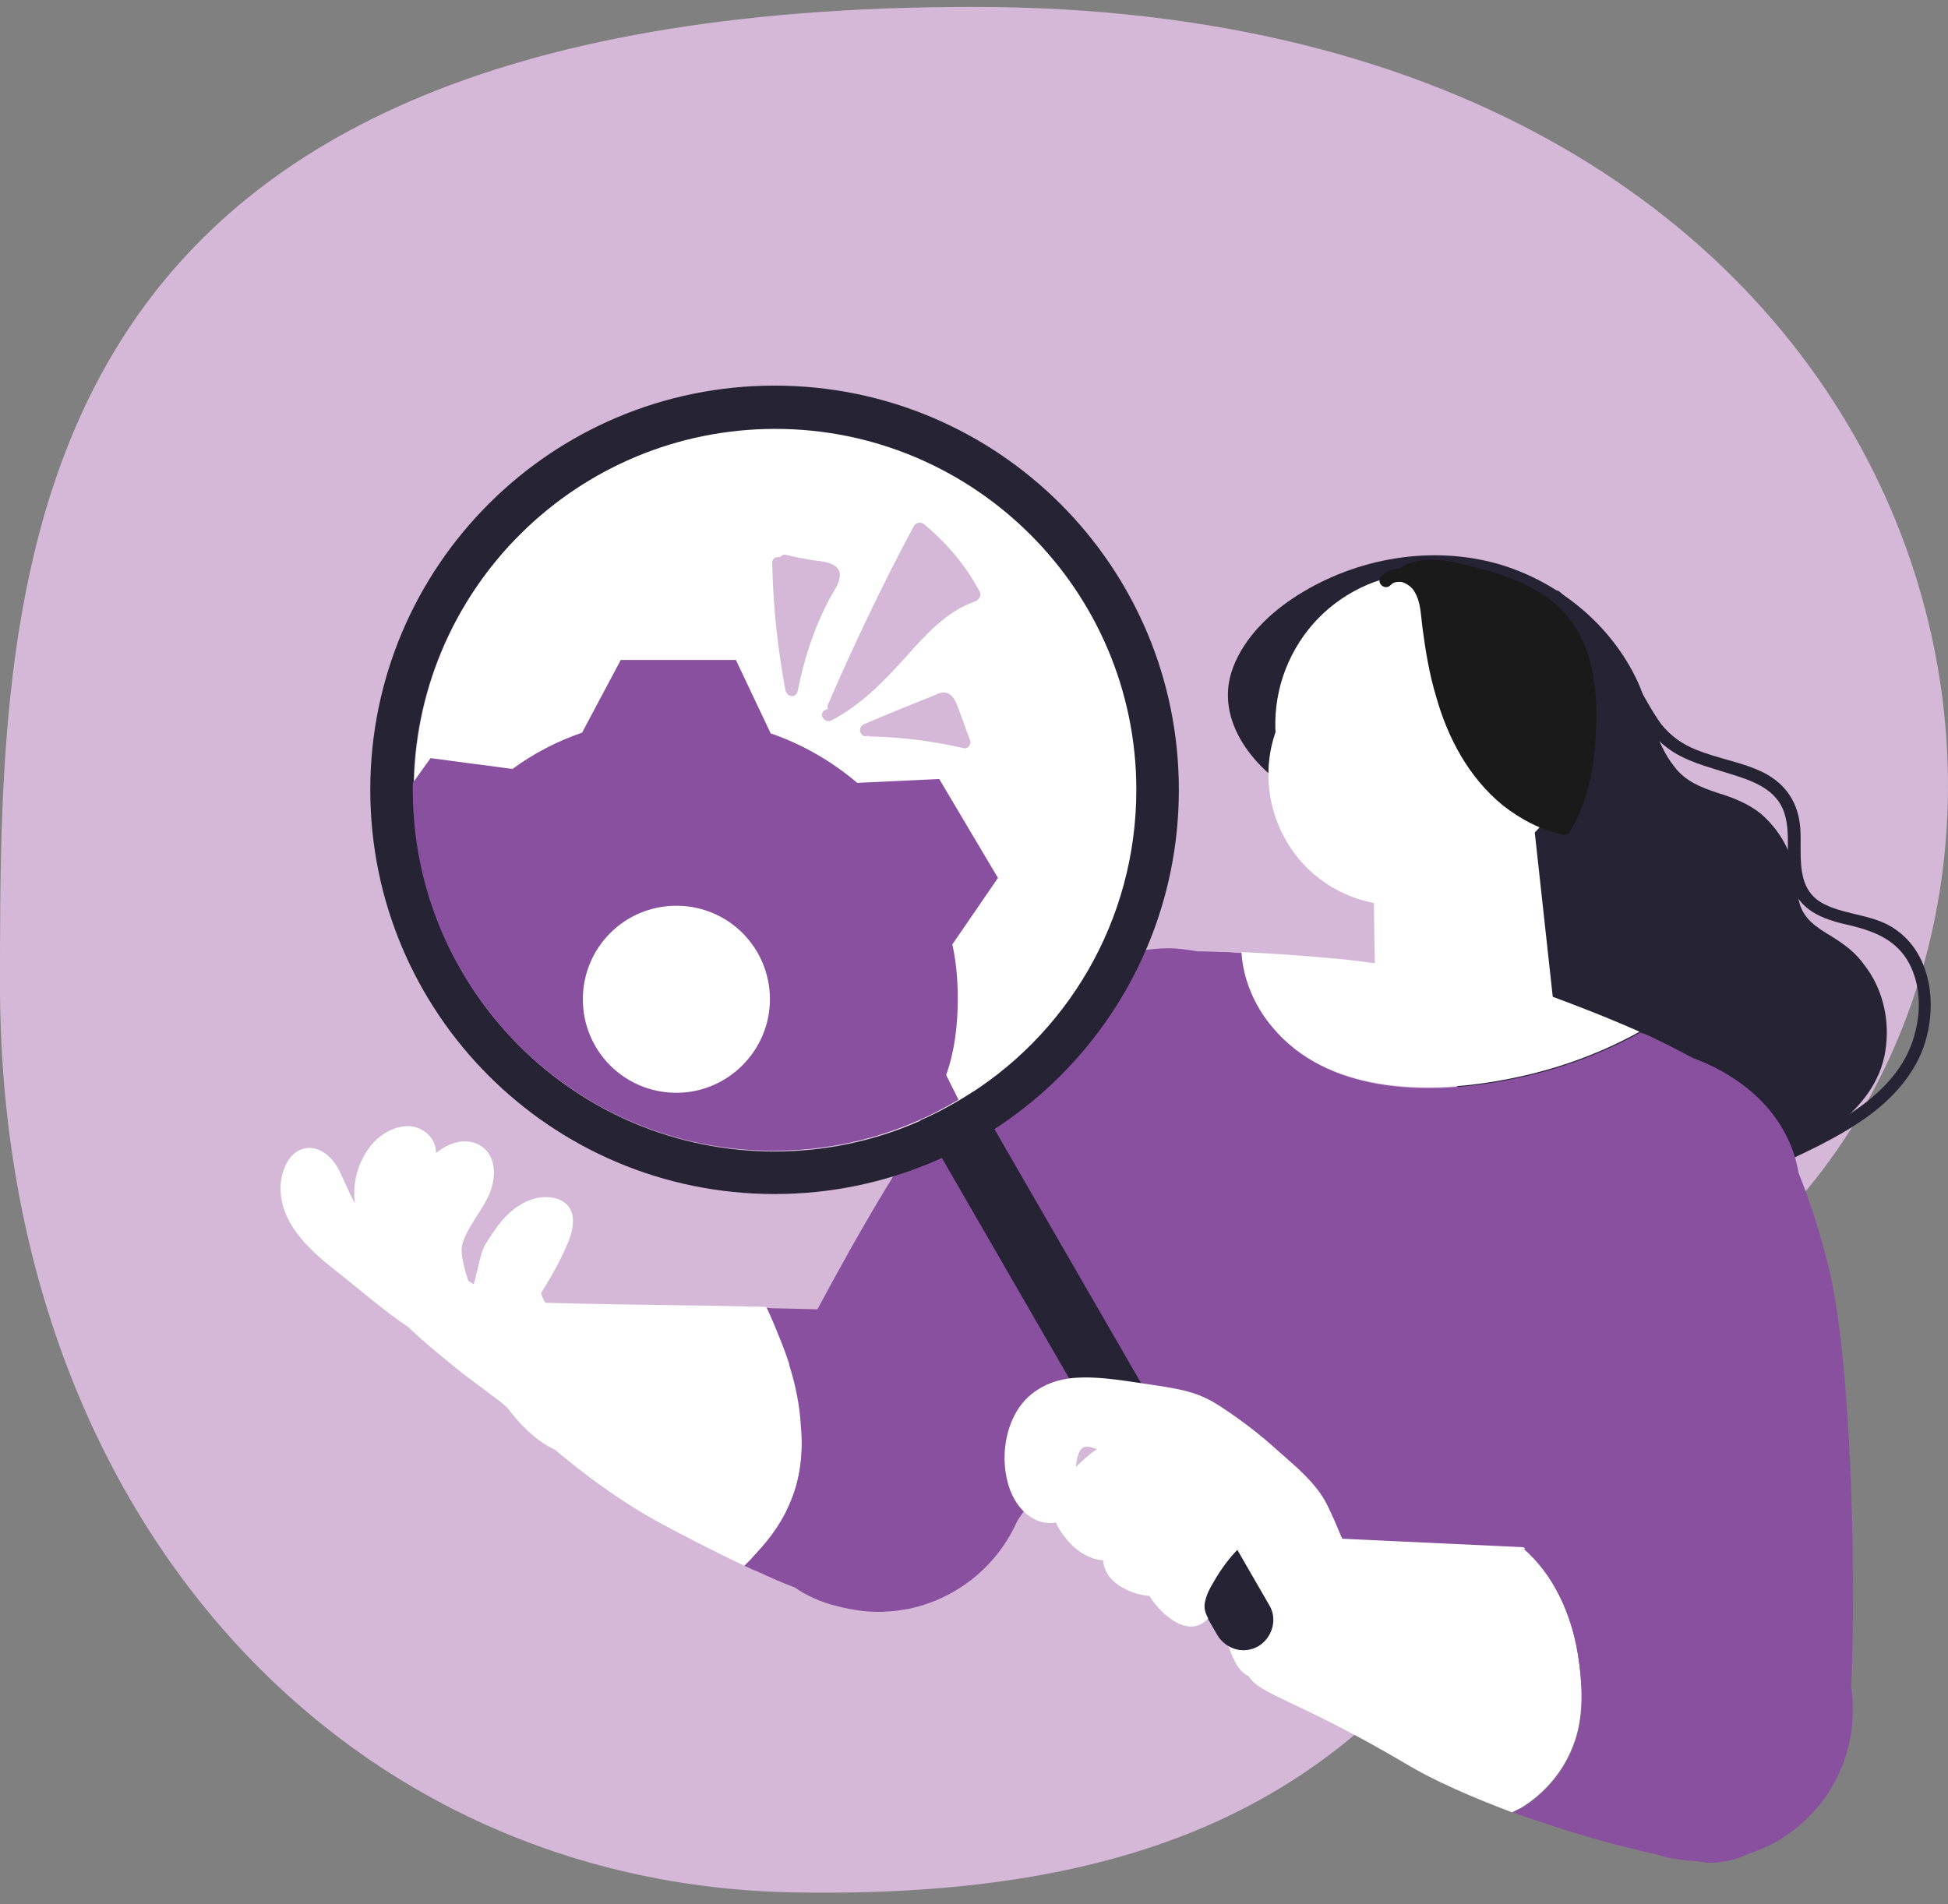 <svg width="180" height="176" viewBox="0 0 180 176" fill="none" xmlns="http://www.w3.org/2000/svg">
<rect x="0" y="0" width="180" height="176" fill="#808080" stroke="none"/>
<g id="Frame 48096997">
<g id="Group 48096622">
<path id="Vector 2" d="M1.46702e-05 91.02C0 139.463 31.106 174.13 73.385 174.898C135.359 176.025 135.583 139.912 162.207 115.017C199.299 80.335 179.883 0.638 89.941 0.638C3.04731e-05 0.638 -0 52.445 1.46702e-05 91.02Z" fill="#D5B8D8"/>
<g id="Group">
<path id="Vector" d="M174.286 96.567C174 99.567 172.286 101.924 170 103.781C167.214 106.067 164 107.853 160.857 109.638C157.857 111.281 154.714 112.924 151.214 113.281C147.857 113.567 144.5 112.567 141.571 110.853C138.928 109.281 136.285 107.067 135.285 103.995C134.785 102.353 134.714 100.638 134.5 98.995C134.357 97.067 134.142 95.138 134.071 93.21C134 91.424 134 89.638 134.143 87.853C134.285 85.995 134.642 84.21 135.071 82.353C135.214 81.638 135.428 80.781 135.214 80.067C135 79.21 134.214 78.924 133.5 78.638C129.143 76.924 124.285 75.781 120.214 73.567C116.071 71.353 112.071 66.638 113.928 61.71C115 58.853 117.428 56.567 119.928 54.995C125.357 51.567 132.285 50.353 138.5 52.138C144.071 53.781 148.928 57.781 151.357 63.067C152.5 65.638 152.928 68.638 154.714 70.853C155.714 72.21 157.214 72.781 158.714 73.281C160.142 73.71 161.571 74.281 162.714 75.21C163.785 76.138 164.643 77.281 165.214 78.567C165.857 80.067 165.857 81.638 166.214 83.21C166.571 84.924 167.857 85.71 169.286 86.567C170.428 87.281 171.5 88.067 172.285 89.21C173.857 91.21 174.571 93.924 174.286 96.567Z" fill="#252334"/>
<path id="Vector_2" d="M175.286 85.995C173.286 84.495 170.714 84.638 168.572 83.567C165.857 82.21 166.5 79.138 166.357 76.638C166.214 74.281 165.071 72.495 163 71.424C161 70.424 158.786 70.138 156.714 69.281C155.429 68.781 154.357 67.995 153.5 66.924C152.5 65.567 151.786 63.995 150.857 62.638C149 59.71 146.714 57.067 144.143 54.71C143.571 54.21 142.857 55.067 143.357 55.567C145.571 57.638 147.643 59.924 149.357 62.424C150.143 63.638 150.857 64.853 151.571 66.067C152.214 67.21 152.928 68.281 154 69.067C155.643 70.353 157.786 70.853 159.786 71.495C161.643 72.067 163.857 72.781 164.714 74.71C165.714 76.995 164.714 79.71 165.643 82.067C166.571 84.424 168.857 85.067 171.143 85.567C173.357 86.138 175.286 86.924 176.429 89.067C177.429 90.995 177.5 93.281 177 95.281C175.643 101.138 169.357 104.067 164.357 106.424C163.714 106.71 164.071 107.853 164.714 107.495C169.428 105.281 174.857 102.781 177.286 97.853C179.071 94.21 178.929 88.638 175.286 85.995Z" fill="#252334"/>
<path id="Vector_3" d="M144.071 73.995C140.214 80.71 131.571 82.995 124.857 79.138C118.143 75.281 115.857 66.638 119.714 59.924C123.571 53.21 132.214 50.924 138.929 54.781C145.643 58.71 147.928 67.281 144.071 73.995Z" fill="white"/>
<path id="Vector_4" d="M108.214 116.567C106.643 119.924 92.714 144.71 89.071 146.281C85.428 147.853 67.857 138.495 68.928 134.781C70 131.067 82.571 106.353 90 98.138C97.357 89.924 102 87.638 104.571 87.495C107.143 87.353 108.214 116.567 108.214 116.567Z" fill="#8A50A0"/>
<path id="Vector_5" d="M59.143 132.424C57.643 134.281 55.214 135.281 52.214 134.353C47.571 132.853 45.428 127.424 42.571 123.995C41.928 123.21 41.429 122.353 41.357 121.281C41.286 120.353 41.571 119.495 42.357 118.924C42.428 118.495 42.857 118.138 43.357 118.424C47.786 121.424 51.714 121.495 56.286 123.424C60.857 125.21 62.143 128.781 59.143 132.424Z" fill="white"/>
<path id="Vector_6" d="M73.143 138.567C72.286 140.71 70.857 142.567 69.286 144.21C69.143 144.353 69 144.495 68.786 144.71C65.928 143.353 63.143 141.924 60.785 140.638C54.5 137.21 49.214 132.138 49.214 132.138L42.214 119.638C44.357 120.638 60.143 120.495 70.785 120.781C72.428 124.281 73.785 127.924 74 131.781C74.214 134.138 74 136.424 73.143 138.567Z" fill="white"/>
<path id="Vector_7" d="M56.357 130.71C55.928 131.353 55.357 131.924 54.714 132.281C54.428 132.638 54.072 132.924 53.572 133.138C51.714 133.781 49.785 132.353 48.357 131.281C47.643 130.781 47 130.21 46.357 129.638C45.214 128.781 44.071 127.924 42.928 127.067C41.143 125.638 39.357 124.21 37.714 122.638C35.357 121.067 33.214 119.138 31 117.424C28.571 115.495 25.786 112.995 25.928 109.567C26 108.281 26.572 106.71 27.857 106.21C29.357 105.71 30.643 106.853 31.286 108.067C31.786 109.067 32.214 110.138 32.786 111.21C32.571 109.353 33 107.495 34.286 105.853C35.5 104.353 37.928 103.281 39.571 104.853C40.071 105.353 40.286 105.924 40.286 106.567C41.428 105.638 43 105.067 44.357 105.853C45.785 106.71 45.857 108.495 45.357 109.995C44.714 111.781 43.286 113.138 42.714 114.995C42.428 115.995 43.214 118.281 43.572 119.21C44.072 118.138 44.286 115.924 44.857 114.995C46 113.138 47.214 111.424 49.357 110.781C51.285 110.281 53.143 111.067 52.928 113.138C52.857 114.138 52.428 114.995 52 115.924C51.428 117.138 50.714 118.353 50 119.495C50.357 121.067 52.071 121.781 53.357 122.424C54.857 123.21 56.143 124.138 56.571 125.853C57.071 127.424 57.214 129.281 56.357 130.71Z" fill="white"/>
<path id="Vector_8" d="M84.928 121.424C82.928 120.853 80.928 120.781 79 121.067C77.714 121.067 75.286 120.995 72.143 120.924C71.714 120.924 71.285 120.924 70.857 120.853C71.357 121.924 71.785 122.995 72.214 124.067C73.214 126.567 73.928 129.138 74.071 131.853C74.214 134.138 74 136.424 73.143 138.567C72.428 140.424 71.286 142.067 69.928 143.495C69.714 143.71 69.5 143.995 69.286 144.21C69.143 144.353 69 144.495 68.786 144.71C69.143 144.853 69.5 145.067 69.928 145.21C71.143 145.781 72.286 146.281 73.428 146.71C74.571 147.495 75.857 148.067 77.285 148.424C78.928 148.853 80.571 149.067 82.143 148.924C82.714 148.924 83.286 148.781 83.857 148.71C88.857 147.71 93.143 143.995 94.643 138.781C96.786 131.353 92.428 123.567 84.928 121.424Z" fill="#8A50A0"/>
<path id="Vector_9" d="M160.571 120.71C163.214 118.138 166.357 114.353 166.357 110.424C166.357 104.638 162.429 99.996 156.429 97.781C155.357 97.21 154.143 96.567 152.928 95.996C152.5 95.781 152.071 95.567 151.571 95.424C147.571 97.638 143.214 99.138 138.714 99.924C131.643 101.21 122.643 100.995 117.643 94.995C116 93.067 114.928 90.567 114.785 88.067C114.428 88.067 114 88.067 113.643 87.995C112.643 87.995 111.643 87.924 110.643 87.924C109.786 87.781 108.857 87.638 108 87.638C100.214 87.638 93.928 93.924 93.928 101.71C93.928 105.638 95.571 109.21 98.143 111.781C96.714 114.138 95.857 116.853 95.643 119.638C95.428 122.353 95.786 125.281 97.428 127.495C98.643 129.138 100.5 130.21 102.428 130.567L103.714 137.138C103.714 137.138 152.071 158.567 154.571 159.424C157.071 160.281 162.643 139.924 161 126.138C160.643 124.21 160.571 122.353 160.571 120.71Z" fill="#8A50A0"/>
<path id="Vector_10" d="M151.5 95.353C147.5 97.567 143.143 99.067 138.643 99.853C131.571 101.138 122.571 100.924 117.571 94.924C115.928 92.995 114.857 90.495 114.714 87.995C119.857 88.21 124.571 88.71 124.571 88.71L138.929 90.495C138.857 90.495 145.571 92.71 151.5 95.353Z" fill="white"/>
<path id="Vector_11" d="M144.286 124.638C144.143 128.281 145.143 156.781 147.643 159.853C150.143 162.924 170.071 162.638 170.785 158.853C171.5 155.067 171.643 127.353 168.857 116.638C166.071 105.924 163 101.853 160.785 100.495C158.714 99.138 144.286 124.638 144.286 124.638Z" fill="#8A50A0"/>
<path id="Vector_12" d="M145.286 161.495C144.357 163.853 142.643 165.781 140.571 167.067C140.285 167.21 140 167.353 139.714 167.495C136.142 166.138 132.571 164.638 129.643 162.853C119.928 157.138 116.214 156.567 115.357 154.853C114.5 153.138 119.357 141.995 119.357 141.995C122.285 142.138 131.857 142.567 140.785 142.995C143.5 145.424 145.142 149.067 145.785 152.71C146.214 155.638 146.428 158.781 145.286 161.495Z" fill="white"/>
<path id="Vector_13" d="M143.714 94.281L127.143 93.995L127 86.924L126.928 81.853L126.857 80.924L141.643 75.353L143.714 94.281Z" fill="white"/>
<path id="Vector_14" d="M139.643 77.638C136.286 83.424 128.928 85.353 123.214 82.067C117.5 78.781 115.5 71.353 118.785 65.638C122.143 59.853 129.5 57.924 135.214 61.21C141 64.495 142.928 71.853 139.643 77.638Z" fill="white"/>
<path id="Vector_15" d="M147.357 69.281C147.143 71.924 146.428 74.567 145.071 76.853C144.928 77.067 144.714 77.21 144.428 77.138C142.357 76.71 140.5 75.71 138.857 74.424C135.714 71.853 133.785 68.21 132.714 64.424C132.071 62.281 131.714 60.138 131.428 57.924C131.286 56.852 131.286 55.638 130.714 54.71C130.5 54.281 130 53.924 129.5 53.781C129.428 53.781 129.286 53.781 129.214 53.781C128.928 53.781 128.714 53.853 128.5 54.067C128 54.638 127.071 53.852 127.643 53.281C128.071 52.781 128.643 52.567 129.286 52.567C131.428 51.067 134.5 51.924 136.786 52.567C139.071 53.138 141.286 53.995 143.143 55.353C145.143 56.853 146.428 58.995 147 61.424C147.643 64.067 147.571 66.71 147.357 69.281Z" fill="#1A1A1A"/>
<path id="Vector_16" d="M125.714 150.853C124.928 152.567 123.357 153.853 121.643 154.567C120.643 154.995 119.5 155.138 118.428 155.21C117.5 155.281 116.357 155.281 115.428 154.924C114.571 154.567 114.143 153.71 113.785 152.853C113.357 151.71 112.928 150.495 112.5 149.353C112.071 148.21 111.714 146.995 111.357 145.853C111.286 145.781 111.214 145.781 111.142 145.638C108.857 142.424 110 137.495 113.642 135.853C115.214 135.138 117 135.067 118.642 135.567C120.5 136.138 121.785 137.424 122.643 139.138C123.143 140.067 123.5 140.995 123.928 141.995C124.357 142.995 124.928 143.995 125.357 144.995C126.143 146.853 126.571 148.924 125.714 150.853Z" fill="white"/>
<path id="Vector_17" d="M112.5 151.138L79.928 94.71L84.714 91.924L117.285 148.353C118.071 149.638 117.571 151.353 116.286 152.138C114.928 152.924 113.286 152.424 112.5 151.138Z" fill="#252334"/>
<path id="Vector_18" d="M123.143 140.638C122.643 137.853 120 135.781 118.071 134.067C116.428 132.567 114.643 131.21 112.785 129.995C110.857 128.71 109.285 128.424 107 128.067C104.428 127.71 101.714 127.138 99.143 127.353C96.857 127.567 94.785 128.71 93.714 130.853C92.714 132.853 92.571 135.281 93.214 137.353C93.571 138.495 94.286 139.638 95.357 140.281C96.071 140.71 96.857 140.853 97.571 140.71C97.714 141.067 97.928 141.424 98.143 141.71C99.071 143.067 100.357 144.067 101.928 144.21C102 144.995 102.357 145.71 103.071 146.281C103.857 146.924 105.071 147.424 106.214 147.495C107.357 149.353 109.928 151.495 111.643 149.567C111.357 149.067 111.214 148.567 111.357 147.995C111.5 147.353 111.786 146.781 112.143 146.21C112.786 145.067 113.571 143.995 114.5 143.067C114.714 142.853 115.071 142.781 115.285 142.995C115.285 142.995 115.357 143.067 115.357 143.138C115.643 143.281 115.857 143.638 116 143.853C116.428 144.424 116.785 144.995 117.428 145.281C118.785 146.067 120.571 145.281 121.643 144.353C123 143.21 123.357 141.924 123.143 140.638ZM99.428 135.567C99.428 135.21 99.5 134.924 99.571 134.638C99.643 134.353 99.786 133.995 100 133.853C100.143 133.71 100.285 133.71 100.5 133.71C100.785 133.71 101.071 133.853 101.357 133.924C100.714 134.353 100.071 134.924 99.428 135.567Z" fill="white"/>
<path id="Vector_19" d="M171.214 157.995C171.214 164.281 167.143 169.567 161.5 171.353C160.714 171.781 159.786 171.995 158.571 172.138C158.143 172.21 157.428 172.138 156.571 171.995C155.285 171.924 154.071 171.71 152.928 171.353C149.643 170.638 145.5 169.495 141.214 167.995C140.714 167.853 140.285 167.638 139.785 167.495C140.071 167.353 140.357 167.21 140.643 167.067C142.786 165.781 144.429 163.781 145.357 161.495C146.429 158.781 146.285 155.638 145.785 152.853C145.214 149.21 143.571 145.567 140.785 143.138C141.357 143.138 142 143.21 142.571 143.21C148.214 143.495 153.286 143.781 156.071 143.995C156.429 143.995 156.786 143.924 157.143 143.924C164.929 143.924 171.214 150.21 171.214 157.995Z" fill="#8A50A0"/>
<path id="Vector_20" d="M71.571 35.638C50.928 35.638 34.214 52.353 34.214 72.995C34.214 93.638 50.928 110.353 71.571 110.353C92.214 110.353 108.929 93.638 108.929 72.995C108.929 52.353 92.214 35.638 71.571 35.638ZM71.571 106.424C53.143 106.424 38.214 91.495 38.214 73.067C38.214 54.638 53.143 39.71 71.571 39.71C90 39.71 104.928 54.638 104.928 73.067C104.928 91.424 90 106.424 71.571 106.424Z" fill="#252334"/>
<path id="Vector_21" d="M105 72.995C105 85.138 98.5 95.853 88.714 101.638C83.714 104.638 77.857 106.353 71.643 106.353C53.214 106.353 38.285 91.424 38.285 72.995C38.285 72.781 38.285 72.567 38.285 72.353C38.643 54.21 53.428 39.638 71.643 39.638C90 39.638 105 54.567 105 72.995Z" fill="white"/>
<path id="Vector_22" d="M88.5 92.281C88.5 90.567 88.357 88.924 88 87.281L92.214 81.138L86.786 71.995L79.214 72.353C76.857 70.353 74.143 68.781 71.214 67.781L68 60.995H57.357L53.785 67.71C51.5 68.495 49.285 69.638 47.357 71.067L39.785 70.067L38.143 72.353C38.143 72.567 38.143 72.781 38.143 72.995C38.143 91.424 53.071 106.353 71.5 106.353C77.785 106.353 83.571 104.638 88.571 101.638L87.428 99.353C88.214 97.138 88.5 94.781 88.5 92.281ZM62.5 100.995C57.714 100.995 53.857 97.138 53.857 92.353C53.857 87.567 57.714 83.71 62.5 83.71C67.286 83.71 71.142 87.567 71.142 92.353C71.142 97.067 67.286 100.995 62.5 100.995Z" fill="#8A50A0"/>
<path id="Vector_23" d="M77 52.21C76.5 51.924 75.785 51.853 75.142 51.781C74.285 51.638 73.5 51.495 72.642 51.281C72.357 51.21 72.214 51.352 72.071 51.495C71.714 51.424 71.285 51.638 71.357 52.067C71.428 55.995 71.857 59.924 72.571 63.781C72.714 64.424 73.571 64.567 73.714 63.853C74.285 60.924 75.214 58.067 76.642 55.353C77.071 54.567 78.357 52.924 77 52.21Z" fill="#D5B8D8"/>
<path id="Vector_24" d="M90.5 54.638C89.214 52.21 87.428 50.138 85.357 48.424C85.071 48.21 84.642 48.281 84.428 48.638C81.571 53.995 78.928 59.495 76.499 65.138C76.428 65.281 76.428 65.424 76.499 65.495C76.428 65.567 76.357 65.567 76.214 65.638C75.571 65.995 76.214 66.924 76.857 66.567C79.571 65.138 81.642 62.995 83.642 60.781C85.499 58.71 87.428 56.495 90.142 55.567C90.571 55.352 90.714 54.924 90.5 54.638Z" fill="#D5B8D8"/>
<path id="Vector_25" d="M89.643 68.424C89.214 67.353 88.857 66.21 88.428 65.138C88.286 64.781 88.071 64.353 87.714 64.138C87.214 63.852 86.714 64.067 86.286 64.281C84.143 65.138 82 65.995 79.857 66.924C79.143 67.21 79.5 68.281 80.214 67.995C80.357 68.067 80.428 68.067 80.571 68.067C83.428 68.138 86.214 68.495 89 69.138C89.357 69.281 89.786 68.853 89.643 68.424Z" fill="#D5B8D8"/>
</g>
</g>
</g>
</svg>
